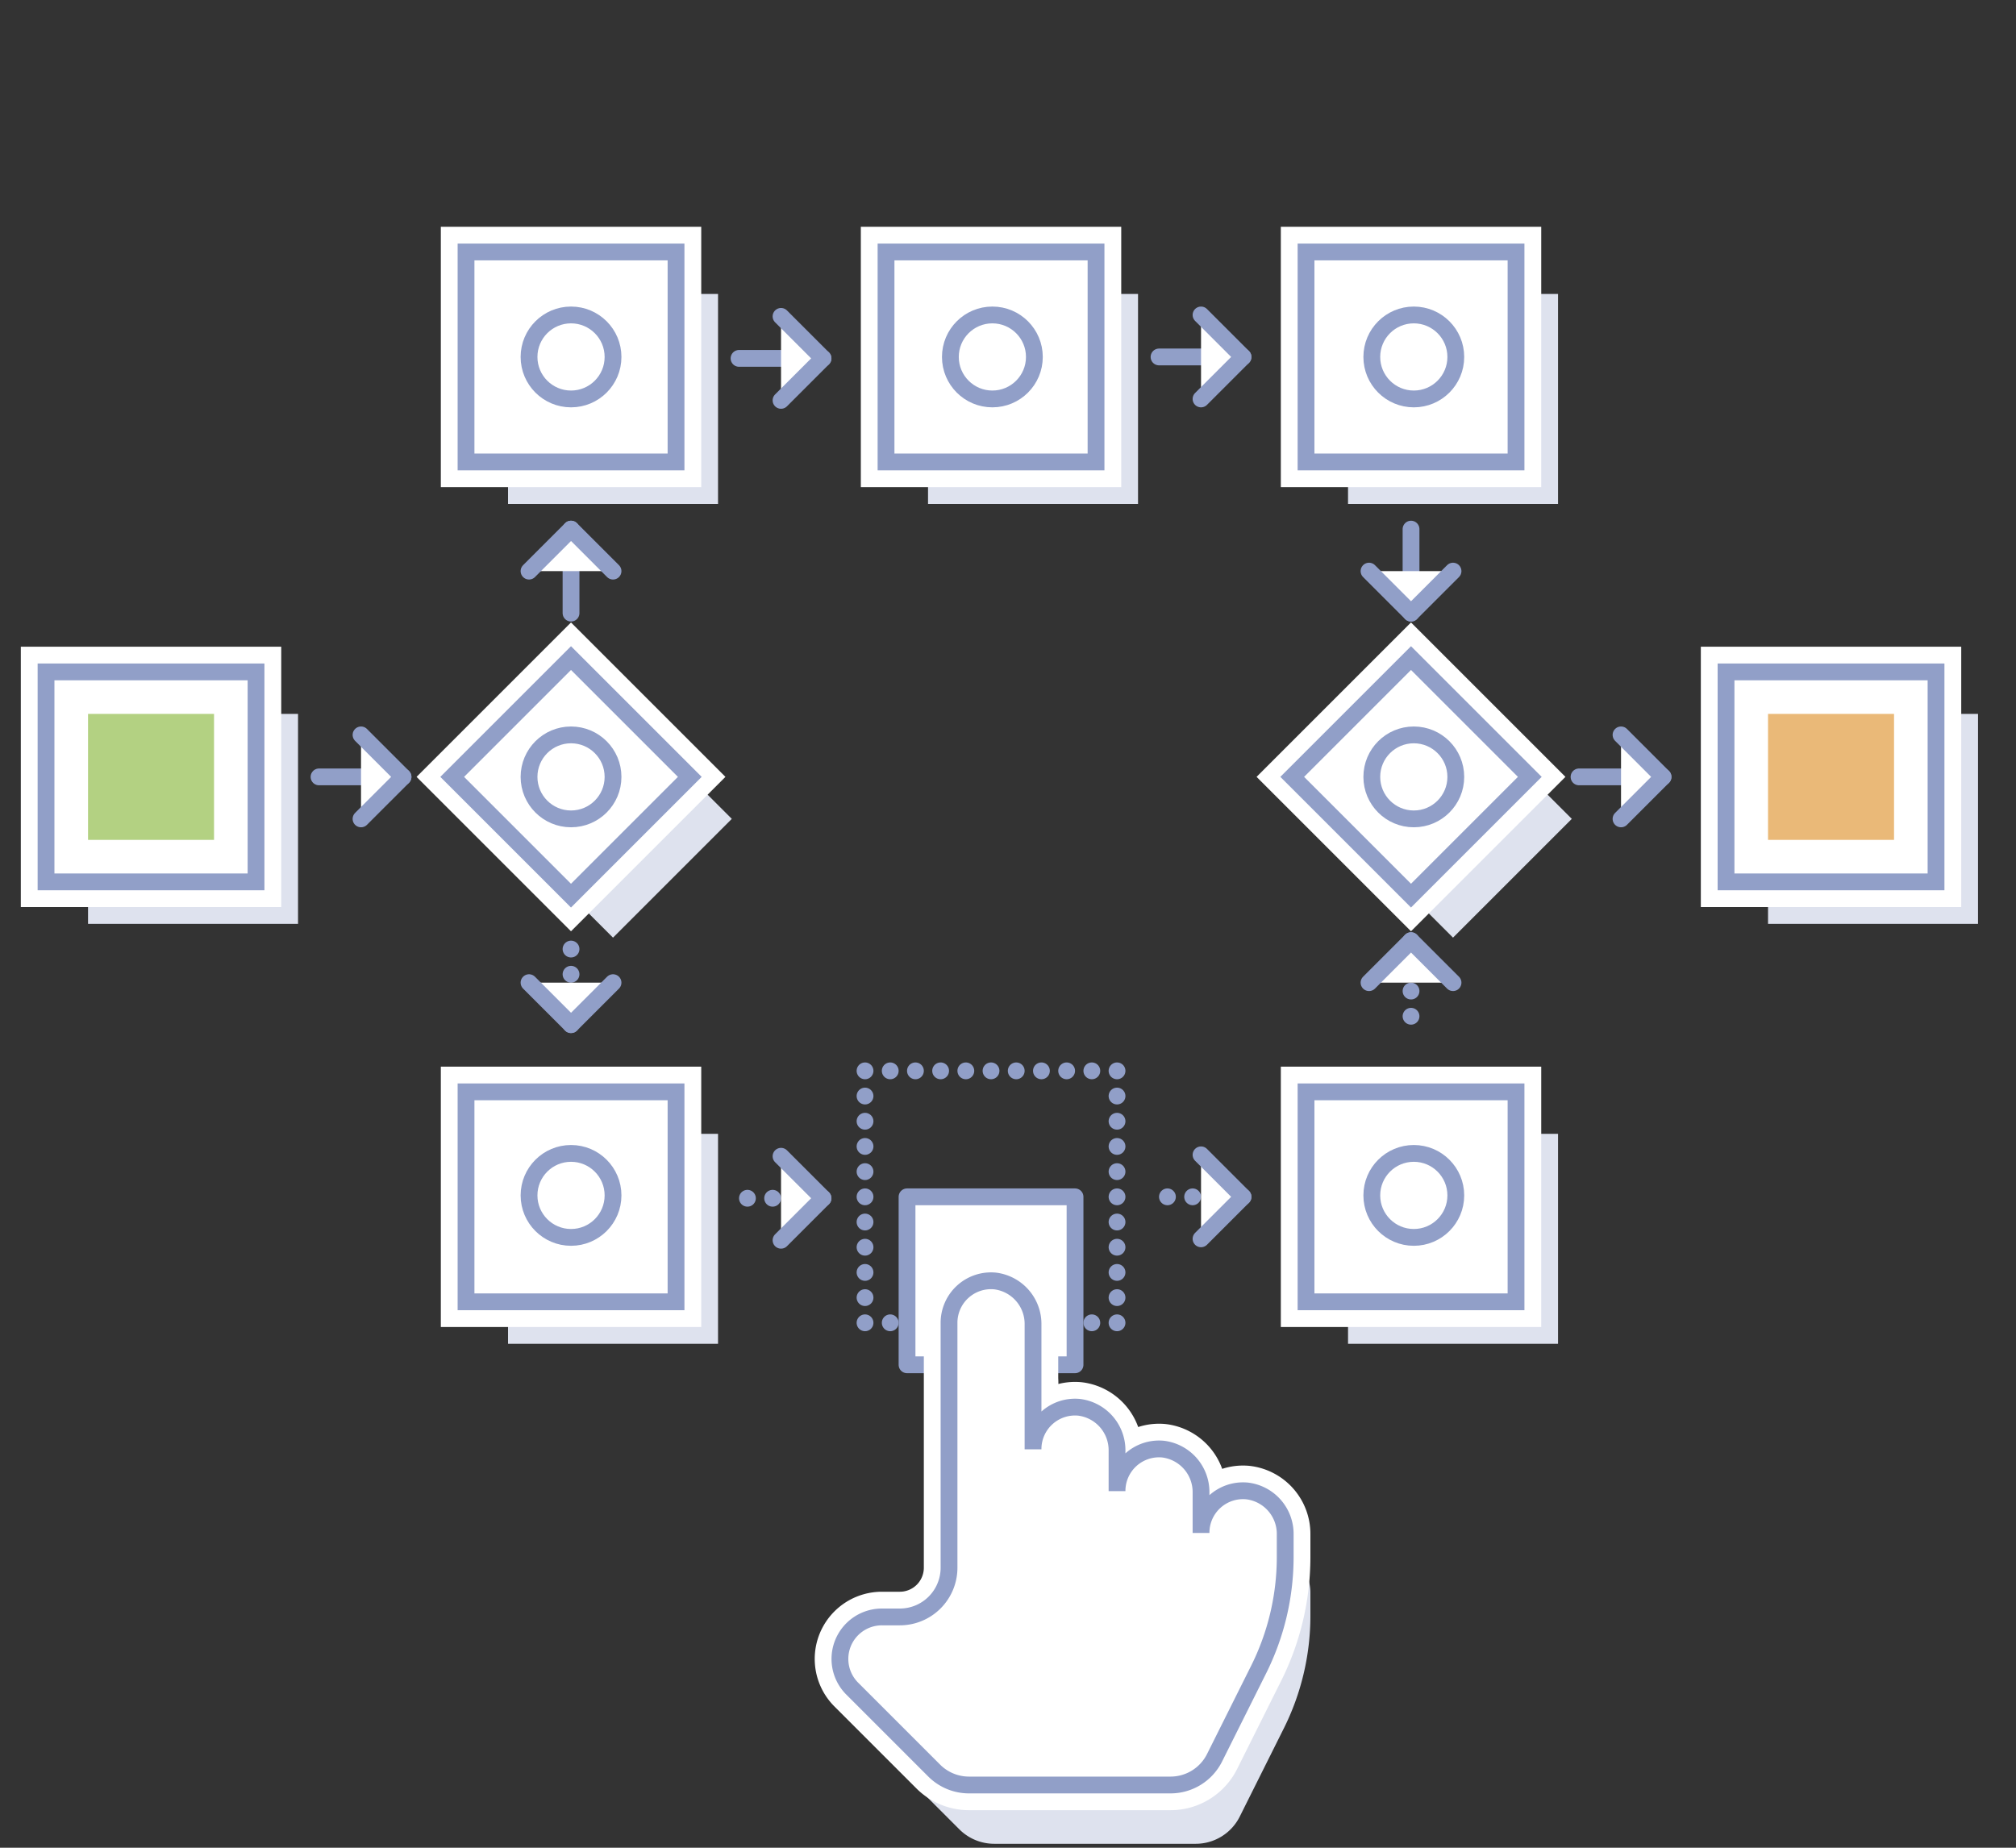 <svg xmlns="http://www.w3.org/2000/svg" width="240" height="220" viewBox="0 0 240 220"><rect x="0" y="0" width="240" height="220" fill="#333333" stroke="none"/><title>PLLI</title><g style="isolation:isolate"><g id="Layer_1" data-name="Layer 1"><rect x="10.48" y="85" width="25" height="25" style="fill:#dee2ee;mix-blend-mode:multiply"/><rect x="60.48" y="135" width="25" height="25" transform="translate(-74.52 220.48) rotate(-90)" style="fill:#dee2ee;mix-blend-mode:multiply"/><rect x="160.48" y="135" width="25" height="25" transform="translate(25.48 320.48) rotate(-90)" style="fill:#dee2ee;mix-blend-mode:multiply"/><rect x="60.48" y="35" width="25" height="25" transform="translate(120.48 -25.48) rotate(90)" style="fill:#dee2ee;mix-blend-mode:multiply"/><rect x="110.48" y="35" width="25" height="25" transform="translate(170.48 -75.48) rotate(90)" style="fill:#dee2ee;mix-blend-mode:multiply"/><rect x="160.48" y="35" width="25" height="25" transform="translate(220.48 -125.48) rotate(90)" style="fill:#dee2ee;mix-blend-mode:multiply"/><rect x="62.98" y="87.5" width="20" height="20" transform="translate(-47.57 80.16) rotate(-45)" style="fill:#dee2ee;mix-blend-mode:multiply"/><rect x="162.98" y="87.5" width="20" height="20" transform="translate(-18.28 150.87) rotate(-45)" style="fill:#dee2ee;mix-blend-mode:multiply"/><rect x="210.48" y="85" width="25" height="25" style="fill:#dee2ee;mix-blend-mode:multiply"/><rect x="5.48" y="80" width="25" height="25" style="fill:#fff"/><rect x="5.48" y="80" width="25" height="25" style="fill:none;stroke:#fff;stroke-miterlimit:10;stroke-width:6px"/><rect x="5.48" y="80" width="25" height="25" style="fill:none;stroke:#919fc8;stroke-miterlimit:10;stroke-width:2px"/><rect x="55.48" y="130" width="25" height="25" style="fill:#fff"/><rect x="55.48" y="130" width="25" height="25" style="fill:none;stroke:#fff;stroke-miterlimit:10;stroke-width:6px"/><rect x="55.48" y="130" width="25" height="25" style="fill:none;stroke:#919fc8;stroke-miterlimit:10;stroke-width:2px"/><rect x="155.48" y="130" width="25" height="25" style="fill:#fff"/><rect x="155.48" y="130" width="25" height="25" style="fill:none;stroke:#fff;stroke-miterlimit:10;stroke-width:6px"/><rect x="155.48" y="130" width="25" height="25" style="fill:none;stroke:#919fc8;stroke-miterlimit:10;stroke-width:2px"/><rect x="55.48" y="30" width="25" height="25" style="fill:#fff"/><rect x="55.48" y="30" width="25" height="25" style="fill:none;stroke:#fff;stroke-miterlimit:10;stroke-width:6px"/><rect x="55.48" y="30" width="25" height="25" style="fill:none;stroke:#919fc8;stroke-miterlimit:10;stroke-width:2px"/><rect x="105.48" y="30" width="25" height="25" style="fill:#fff"/><rect x="105.48" y="30" width="25" height="25" style="fill:none;stroke:#fff;stroke-miterlimit:10;stroke-width:6px"/><rect x="105.48" y="30" width="25" height="25" style="fill:none;stroke:#919fc8;stroke-miterlimit:10;stroke-width:2px"/><rect x="155.48" y="30" width="25" height="25" style="fill:#fff"/><rect x="155.48" y="30" width="25" height="25" style="fill:none;stroke:#fff;stroke-miterlimit:10;stroke-width:6px"/><rect x="155.48" y="30" width="25" height="25" style="fill:none;stroke:#919fc8;stroke-miterlimit:10;stroke-width:2px"/><rect x="57.98" y="82.5" width="20" height="20" transform="translate(-45.5 75.16) rotate(-45)" style="fill:#fff"/><rect x="57.98" y="82.5" width="20" height="20" transform="translate(-45.5 75.16) rotate(-45)" style="fill:none;stroke:#fff;stroke-miterlimit:10;stroke-width:6px"/><rect x="57.98" y="82.5" width="20" height="20" transform="translate(-45.5 75.16) rotate(-45)" style="fill:none;stroke:#919fc8;stroke-miterlimit:10;stroke-width:2px"/><rect x="157.98" y="82.5" width="20" height="20" transform="translate(-16.21 145.87) rotate(-45)" style="fill:#fff"/><rect x="157.98" y="82.5" width="20" height="20" transform="translate(-16.21 145.87) rotate(-45)" style="fill:none;stroke:#fff;stroke-miterlimit:10;stroke-width:6px"/><rect x="157.98" y="82.5" width="20" height="20" transform="translate(-16.21 145.87) rotate(-45)" style="fill:none;stroke:#919fc8;stroke-miterlimit:10;stroke-width:2px"/><rect x="205.48" y="80" width="25" height="25" style="fill:#fff"/><rect x="205.48" y="80" width="25" height="25" style="fill:none;stroke:#fff;stroke-miterlimit:10;stroke-width:6px"/><rect x="205.48" y="80" width="25" height="25" style="fill:none;stroke:#919fc8;stroke-miterlimit:10;stroke-width:2px"/><line x1="47.98" y1="92.5" x2="37.98" y2="92.5" style="fill:#fff;stroke:#919fc8;stroke-linecap:round;stroke-linejoin:round;stroke-width:2px"/><polyline points="42.98 87.5 47.98 92.5 42.98 97.5" style="fill:#fff;stroke:#919fc8;stroke-linecap:round;stroke-linejoin:round;stroke-width:2px"/><line x1="197.98" y1="92.5" x2="187.98" y2="92.5" style="fill:#fff;stroke:#919fc8;stroke-linecap:round;stroke-linejoin:round;stroke-width:2px"/><polyline points="192.98 87.5 197.98 92.5 192.98 97.5" style="fill:#fff;stroke:#919fc8;stroke-linecap:round;stroke-linejoin:round;stroke-width:2px"/><line x1="67.98" y1="63" x2="67.98" y2="73" style="fill:#fff;stroke:#919fc8;stroke-linecap:round;stroke-linejoin:round;stroke-width:2px"/><polyline points="62.98 68 67.98 63 72.98 68" style="fill:#fff;stroke:#919fc8;stroke-linecap:round;stroke-linejoin:round;stroke-width:2px"/><line x1="97.98" y1="42.67" x2="87.98" y2="42.67" style="fill:#fff;stroke:#919fc8;stroke-linecap:round;stroke-linejoin:round;stroke-width:2px"/><polyline points="92.98 37.67 97.98 42.67 92.98 47.67" style="fill:#fff;stroke:#919fc8;stroke-linecap:round;stroke-linejoin:round;stroke-width:2px"/><line x1="97.98" y1="142.67" x2="87.98" y2="142.67" style="fill:none;stroke:#919fc8;stroke-linecap:round;stroke-linejoin:round;stroke-width:2px;stroke-dasharray:0,3"/><polyline points="92.98 137.67 97.98 142.67 92.98 147.67" style="fill:#fff;stroke:#919fc8;stroke-linecap:round;stroke-linejoin:round;stroke-width:2px"/><line x1="147.98" y1="42.5" x2="137.98" y2="42.5" style="fill:#fff;stroke:#919fc8;stroke-linecap:round;stroke-linejoin:round;stroke-width:2px"/><polyline points="142.98 37.5 147.98 42.5 142.98 47.5" style="fill:#fff;stroke:#919fc8;stroke-linecap:round;stroke-linejoin:round;stroke-width:2px"/><line x1="147.98" y1="142.5" x2="137.98" y2="142.5" style="fill:none;stroke:#919fc8;stroke-linecap:round;stroke-linejoin:round;stroke-width:2px;stroke-dasharray:0,3"/><polyline points="142.98 137.5 147.98 142.5 142.98 147.5" style="fill:#fff;stroke:#919fc8;stroke-linecap:round;stroke-linejoin:round;stroke-width:2px"/><line x1="67.98" y1="122" x2="67.98" y2="112" style="fill:none;stroke:#919fc8;stroke-linecap:round;stroke-linejoin:round;stroke-width:2px;stroke-dasharray:0,3"/><polyline points="62.98 117 67.98 122 72.98 117" style="fill:#fff;stroke:#919fc8;stroke-linecap:round;stroke-linejoin:round;stroke-width:2px"/><line x1="167.98" y1="73" x2="167.98" y2="63" style="fill:#fff;stroke:#919fc8;stroke-linecap:round;stroke-linejoin:round;stroke-width:2px"/><polyline points="162.98 68 167.98 73 172.98 68" style="fill:#fff;stroke:#919fc8;stroke-linecap:round;stroke-linejoin:round;stroke-width:2px"/><line x1="167.98" y1="112" x2="167.98" y2="122" style="fill:none;stroke:#919fc8;stroke-linecap:round;stroke-linejoin:round;stroke-width:2px;stroke-dasharray:0,3"/><polyline points="162.98 117 167.98 112 172.98 117" style="fill:#fff;stroke:#919fc8;stroke-linecap:round;stroke-linejoin:round;stroke-width:2px"/><rect x="102.98" y="127.5" width="30" height="30" transform="translate(-24.52 260.48) rotate(-90)" style="fill:none;stroke:#919fc8;stroke-linecap:round;stroke-linejoin:round;stroke-width:2px;stroke-dasharray:0,3"/><rect x="107.98" y="142.5" width="20" height="20" transform="translate(-34.52 270.48) rotate(-90)" style="fill:#fff;stroke:#919fc8;stroke-linecap:round;stroke-linejoin:round;stroke-width:2px"/><rect x="10.48" y="85" width="15" height="15" style="fill:#b3d182"/><rect x="210.48" y="85" width="15" height="15" style="fill:#eab978"/><circle cx="67.98" cy="42.5" r="5" style="fill:none;stroke:#919fc8;stroke-miterlimit:10;stroke-width:2px"/><circle cx="118.14" cy="42.5" r="5" style="fill:none;stroke:#919fc8;stroke-miterlimit:10;stroke-width:2px"/><circle cx="168.31" cy="42.5" r="5" style="fill:none;stroke:#919fc8;stroke-miterlimit:10;stroke-width:2px"/><circle cx="67.98" cy="142.33" r="5" style="fill:none;stroke:#919fc8;stroke-miterlimit:10;stroke-width:2px"/><circle cx="168.31" cy="142.33" r="5" style="fill:none;stroke:#919fc8;stroke-miterlimit:10;stroke-width:2px"/><circle cx="67.98" cy="92.5" r="5" style="fill:none;stroke:#919fc8;stroke-miterlimit:10;stroke-width:2px"/><circle cx="168.31" cy="92.5" r="5" style="fill:none;stroke:#919fc8;stroke-miterlimit:10;stroke-width:2px"/><path d="M151.47,184.52a5,5,0,0,0-5.49,5v-4.79a5.15,5.15,0,0,0-4.51-5.19,5,5,0,0,0-5.49,5v-4.79a5.15,5.15,0,0,0-4.51-5.19,5,5,0,0,0-5.49,5V164.71a5.15,5.15,0,0,0-4.51-5.19,5,5,0,0,0-5.49,5v29.14a5.86,5.86,0,0,1-5.86,5.86H108a5,5,0,0,0-3.54,8.54l9.75,9.75a5.86,5.86,0,0,0,4.14,1.72h24a5.86,5.86,0,0,0,5.24-3.24l5.21-10.43A30,30,0,0,0,156,192.42v-2.7A5.15,5.15,0,0,0,151.47,184.52Z" style="fill:#dee2ee;mix-blend-mode:multiply"/><path d="M148.47,177.52a5,5,0,0,0-5.49,5v-4.79a5.15,5.15,0,0,0-4.51-5.19,5,5,0,0,0-5.49,5v-4.79a5.15,5.15,0,0,0-4.51-5.19,5,5,0,0,0-5.49,5V157.71a5.15,5.15,0,0,0-4.51-5.19,5,5,0,0,0-5.49,5v29.14a5.86,5.86,0,0,1-5.86,5.86H105a5,5,0,0,0-3.54,8.54l9.75,9.75a5.86,5.86,0,0,0,4.14,1.72h24a5.86,5.86,0,0,0,5.24-3.24l5.21-10.43A30,30,0,0,0,153,185.42v-2.7A5.15,5.15,0,0,0,148.47,177.52Z" style="fill:#fff"/><path d="M148.47,177.52a5,5,0,0,0-5.49,5v-4.79a5.15,5.15,0,0,0-4.51-5.19,5,5,0,0,0-5.49,5v-4.79a5.15,5.15,0,0,0-4.51-5.19,5,5,0,0,0-5.49,5V157.71a5.15,5.15,0,0,0-4.51-5.19,5,5,0,0,0-5.49,5v29.14a5.86,5.86,0,0,1-5.86,5.86H105a5,5,0,0,0-3.54,8.54l9.75,9.75a5.86,5.86,0,0,0,4.14,1.72h24a5.86,5.86,0,0,0,5.24-3.24l5.21-10.43A30,30,0,0,0,153,185.42v-2.7A5.15,5.15,0,0,0,148.47,177.52Z" style="fill:none;stroke:#fff;stroke-miterlimit:10;stroke-width:6px"/><path d="M148.47,177.52a5,5,0,0,0-5.49,5v-4.79a5.15,5.15,0,0,0-4.51-5.19,5,5,0,0,0-5.49,5v-4.79a5.15,5.15,0,0,0-4.51-5.19,5,5,0,0,0-5.49,5V157.71a5.15,5.15,0,0,0-4.51-5.19,5,5,0,0,0-5.49,5v29.14a5.86,5.86,0,0,1-5.86,5.86H105a5,5,0,0,0-3.54,8.54l9.75,9.75a5.86,5.86,0,0,0,4.14,1.72h24a5.86,5.86,0,0,0,5.24-3.24l5.21-10.43A30,30,0,0,0,153,185.42v-2.7A5.15,5.15,0,0,0,148.47,177.52Z" style="fill:none;stroke:#919fc8;stroke-miterlimit:10;stroke-width:2px"/></g></g></svg>